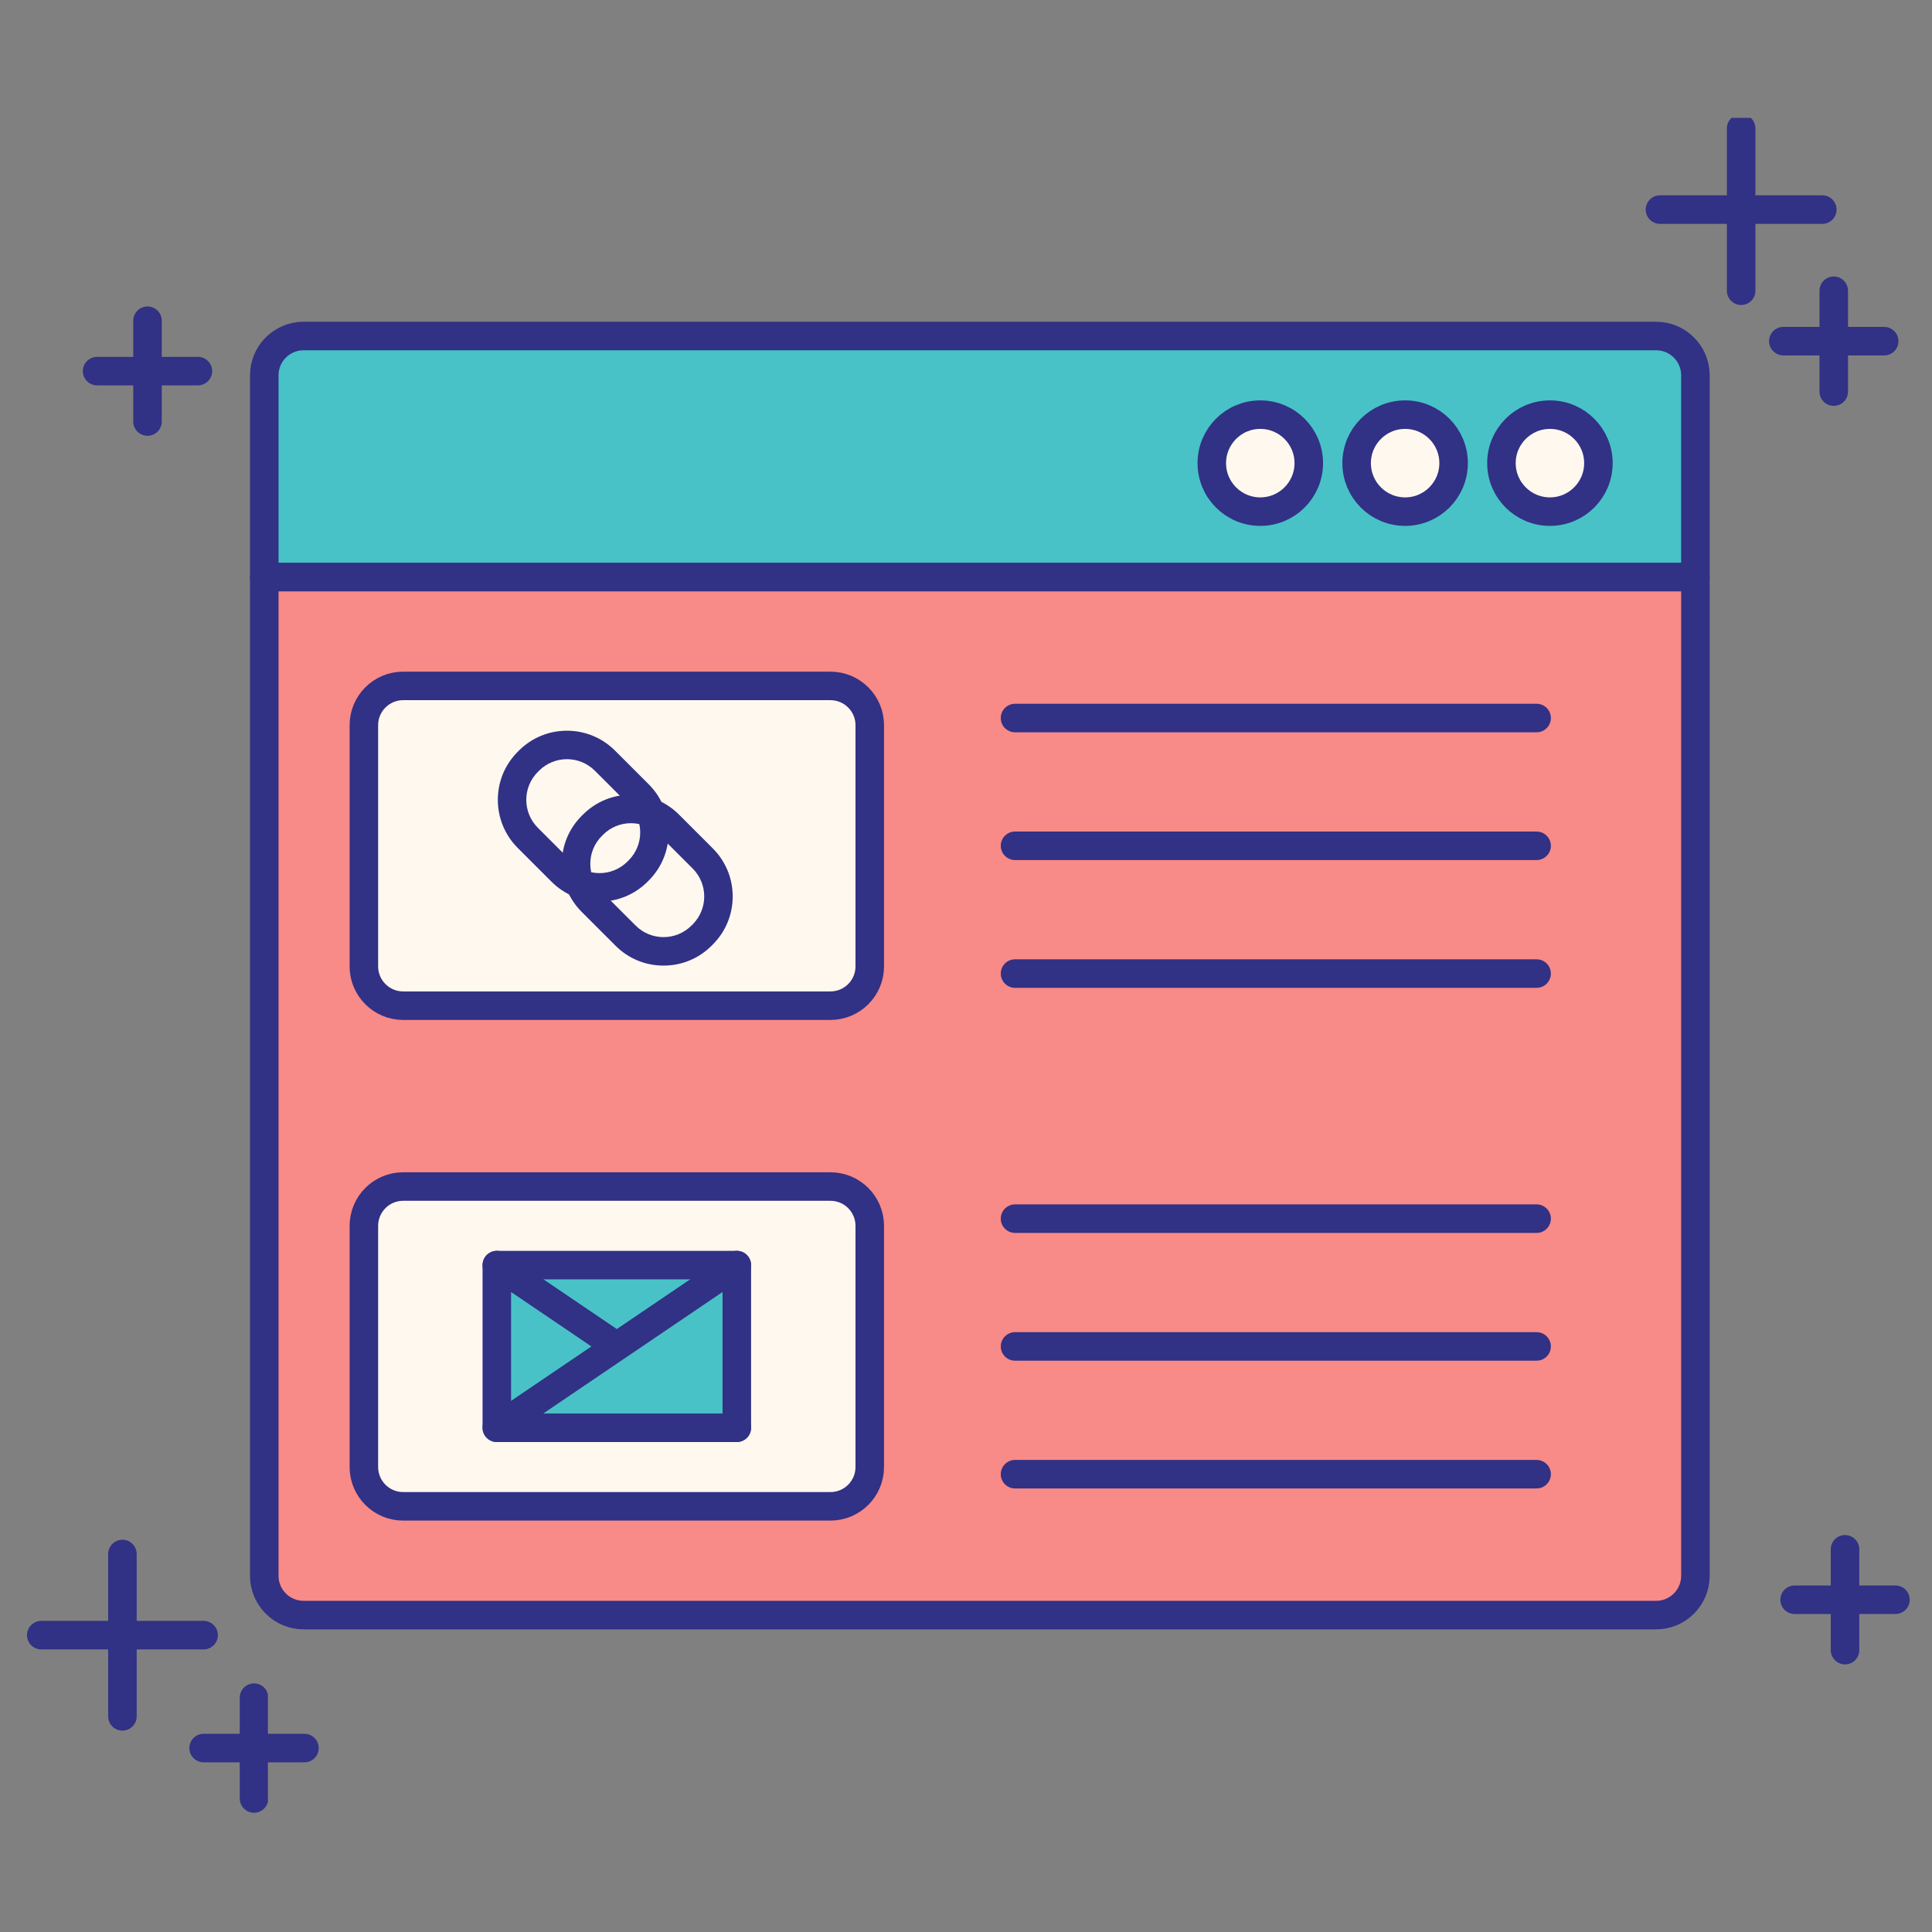 <svg xmlns="http://www.w3.org/2000/svg" xmlns:xlink="http://www.w3.org/1999/xlink" width="500" zoomAndPan="magnify" viewBox="0 0 375 375" height="500" preserveAspectRatio="xMidYMid meet"><rect x="0" y="0" width="375" height="375" fill="#808080" stroke="none"/><defs><clipPath id="de026ab8a1"><path d="M 46 326 L 52 326 L 52 352.129 L 46 352.129 Z M 46 326 "></path></clipPath><clipPath id="aad58fc885"><path d="M 334 22.879 L 341 22.879 L 341 60 L 334 60 Z M 334 22.879 "></path></clipPath></defs><g id="e9d7571d0a"><path style=" stroke:none;fill-rule:nonzero;fill:#48c2c6;fill-opacity:1;" d="M 328.441 112.562 L 328.441 73.449 C 328.441 69.242 325.031 65.832 320.82 65.832 L 58.723 65.832 C 54.512 65.832 51.102 69.242 51.102 73.449 L 51.102 112.562 L 328.441 112.562 "></path><path style="fill:none;stroke-width:45;stroke-linecap:round;stroke-linejoin:round;stroke:#313185;stroke-opacity:1;stroke-miterlimit:10;" d="M 3255.197 2754.703 L 3255.197 3073.204 C 3255.197 3107.462 3227.428 3135.231 3193.138 3135.231 L 1058.866 3135.231 C 1024.576 3135.231 996.807 3107.462 996.807 3073.204 L 996.807 2754.703 Z M 3255.197 2754.703 " transform="matrix(0.123,0,0,-0.123,-71.311,450.852)"></path><path style=" stroke:none;fill-rule:nonzero;fill:#f88a87;fill-opacity:1;" d="M 51.102 306.09 C 51.102 310.297 54.512 313.707 58.723 313.707 L 320.82 313.707 C 325.031 313.707 328.441 310.297 328.441 306.09 L 328.441 112.562 L 51.102 112.562 L 51.102 306.09 "></path><path style="fill:none;stroke-width:45;stroke-linecap:round;stroke-linejoin:round;stroke:#313185;stroke-opacity:1;stroke-miterlimit:10;" d="M 996.807 1178.802 C 996.807 1144.544 1024.576 1116.775 1058.866 1116.775 L 3193.138 1116.775 C 3227.428 1116.775 3255.197 1144.544 3255.197 1178.802 L 3255.197 2754.703 L 996.807 2754.703 Z M 996.807 1178.802 " transform="matrix(0.123,0,0,-0.123,-71.311,450.852)"></path><path style=" stroke:none;fill-rule:nonzero;fill:#fff8ef;fill-opacity:1;" d="M 168.438 187.992 C 168.438 192.199 165.023 195.609 160.816 195.609 L 78.02 195.609 C 73.812 195.609 70.402 192.199 70.402 187.992 L 70.402 141.258 C 70.402 137.051 73.812 133.641 78.02 133.641 L 160.816 133.641 C 165.023 133.641 168.438 137.051 168.438 141.258 L 168.438 187.992 "></path><path style="fill:none;stroke-width:45;stroke-linecap:round;stroke-linejoin:round;stroke:#313185;stroke-opacity:1;stroke-miterlimit:10;" d="M 1952.279 2140.476 C 1952.279 2106.218 1924.478 2078.449 1890.22 2078.449 L 1216.001 2078.449 C 1181.743 2078.449 1153.974 2106.218 1153.974 2140.476 L 1153.974 2521.036 C 1153.974 2555.294 1181.743 2583.063 1216.001 2583.063 L 1890.22 2583.063 C 1924.478 2583.063 1952.279 2555.294 1952.279 2521.036 Z M 1952.279 2140.476 " transform="matrix(0.123,0,0,-0.123,-71.311,450.852)"></path><path style=" stroke:none;fill-rule:nonzero;fill:#fff8ef;fill-opacity:1;" d="M 168.438 285.008 C 168.438 289.219 165.023 292.629 160.816 292.629 L 78.02 292.629 C 73.812 292.629 70.402 289.219 70.402 285.008 L 70.402 238.281 C 70.402 234.066 73.812 230.656 78.02 230.656 L 160.816 230.656 C 165.023 230.656 168.438 234.066 168.438 238.281 L 168.438 285.008 "></path><path style="fill:none;stroke-width:45;stroke-linecap:round;stroke-linejoin:round;stroke:#313185;stroke-opacity:1;stroke-miterlimit:10;" d="M 1952.279 1350.474 C 1952.279 1316.184 1924.478 1288.415 1890.22 1288.415 L 1216.001 1288.415 C 1181.743 1288.415 1153.974 1316.184 1153.974 1350.474 L 1153.974 1730.97 C 1153.974 1765.292 1181.743 1793.061 1216.001 1793.061 L 1890.22 1793.061 C 1924.478 1793.061 1952.279 1765.292 1952.279 1730.97 Z M 1952.279 1350.474 " transform="matrix(0.123,0,0,-0.123,-71.311,450.852)"></path><path style="fill:none;stroke-width:45;stroke-linecap:round;stroke-linejoin:round;stroke:#313185;stroke-opacity:1;stroke-miterlimit:10;" d="M 2181.524 2532.391 L 3004.607 2532.391 " transform="matrix(0.123,0,0,-0.123,-71.311,450.852)"></path><path style="fill:none;stroke-width:45;stroke-linecap:round;stroke-linejoin:round;stroke:#313185;stroke-opacity:1;stroke-miterlimit:10;" d="M 2181.524 2330.756 L 3004.607 2330.756 " transform="matrix(0.123,0,0,-0.123,-71.311,450.852)"></path><path style="fill:none;stroke-width:45;stroke-linecap:round;stroke-linejoin:round;stroke:#313185;stroke-opacity:1;stroke-miterlimit:10;" d="M 2181.524 2129.12 L 3004.607 2129.12 " transform="matrix(0.123,0,0,-0.123,-71.311,450.852)"></path><path style="fill:none;stroke-width:45;stroke-linecap:round;stroke-linejoin:round;stroke:#313185;stroke-opacity:1;stroke-miterlimit:10;" d="M 2181.524 1742.389 L 3004.607 1742.389 " transform="matrix(0.123,0,0,-0.123,-71.311,450.852)"></path><path style="fill:none;stroke-width:45;stroke-linecap:round;stroke-linejoin:round;stroke:#313185;stroke-opacity:1;stroke-miterlimit:10;" d="M 2181.524 1540.754 L 3004.607 1540.754 " transform="matrix(0.123,0,0,-0.123,-71.311,450.852)"></path><path style="fill:none;stroke-width:45;stroke-linecap:round;stroke-linejoin:round;stroke:#313185;stroke-opacity:1;stroke-miterlimit:10;" d="M 2181.524 1339.118 L 3004.607 1339.118 " transform="matrix(0.123,0,0,-0.123,-71.311,450.852)"></path><path style=" stroke:none;fill-rule:nonzero;fill:#fff8ef;fill-opacity:1;" d="M 290.852 90.469 C 290.852 95.66 295.059 99.867 300.25 99.867 C 305.438 99.867 309.645 95.66 309.645 90.469 C 309.645 85.277 305.438 81.07 300.25 81.07 C 295.059 81.07 290.852 85.277 290.852 90.469 "></path><path style="fill:none;stroke-width:45;stroke-linecap:round;stroke-linejoin:round;stroke:#313185;stroke-opacity:1;stroke-miterlimit:10;" d="M 2949.101 2934.613 C 2949.101 2892.339 2983.359 2858.081 3025.633 2858.081 C 3067.875 2858.081 3102.133 2892.339 3102.133 2934.613 C 3102.133 2976.887 3067.875 3011.145 3025.633 3011.145 C 2983.359 3011.145 2949.101 2976.887 2949.101 2934.613 Z M 2949.101 2934.613 " transform="matrix(0.123,0,0,-0.123,-71.311,450.852)"></path><path style=" stroke:none;fill-rule:nonzero;fill:#fff8ef;fill-opacity:1;" d="M 262.789 90.469 C 262.789 95.66 266.996 99.867 272.188 99.867 C 277.375 99.867 281.582 95.66 281.582 90.469 C 281.582 85.277 277.375 81.07 272.188 81.07 C 266.996 81.07 262.789 85.277 262.789 90.469 "></path><path style="fill:none;stroke-width:45;stroke-linecap:round;stroke-linejoin:round;stroke:#313185;stroke-opacity:1;stroke-miterlimit:10;" d="M 2720.587 2934.613 C 2720.587 2892.339 2754.845 2858.081 2797.119 2858.081 C 2839.361 2858.081 2873.619 2892.339 2873.619 2934.613 C 2873.619 2976.887 2839.361 3011.145 2797.119 3011.145 C 2754.845 3011.145 2720.587 2976.887 2720.587 2934.613 Z M 2720.587 2934.613 " transform="matrix(0.123,0,0,-0.123,-71.311,450.852)"></path><path style=" stroke:none;fill-rule:nonzero;fill:#fff8ef;fill-opacity:1;" d="M 234.723 90.469 C 234.723 95.66 238.93 99.867 244.117 99.867 C 249.309 99.867 253.516 95.66 253.516 90.469 C 253.516 85.277 249.309 81.07 244.117 81.07 C 238.93 81.07 234.723 85.277 234.723 90.469 "></path><path style="fill:none;stroke-width:45;stroke-linecap:round;stroke-linejoin:round;stroke:#313185;stroke-opacity:1;stroke-miterlimit:10;" d="M 2492.041 2934.613 C 2492.041 2892.339 2526.299 2858.081 2568.541 2858.081 C 2610.815 2858.081 2645.073 2892.339 2645.073 2934.613 C 2645.073 2976.887 2610.815 3011.145 2568.541 3011.145 C 2526.299 3011.145 2492.041 2976.887 2492.041 2934.613 Z M 2492.041 2934.613 " transform="matrix(0.123,0,0,-0.123,-71.311,450.852)"></path><path style=" stroke:none;fill-rule:nonzero;fill:#313185;fill-opacity:1;" d="M 110.047 141.832 C 106.52 141.832 103.207 143.203 100.711 145.695 L 100.473 145.938 C 95.344 151.066 95.344 159.434 100.484 164.578 L 107.039 171.129 C 109.531 173.625 112.848 174.996 116.367 174.996 C 119.895 174.996 123.203 173.625 125.699 171.129 L 125.914 170.914 C 131.07 165.762 131.07 157.391 125.93 152.246 L 119.375 145.695 C 116.883 143.203 113.566 141.832 110.047 141.832 Z M 110.047 147.355 C 112.008 147.355 113.969 148.105 115.469 149.602 L 122.02 156.152 C 125.012 159.148 125.012 164.004 122.02 166.996 L 121.789 167.227 C 120.293 168.723 118.332 169.473 116.367 169.473 C 114.406 169.473 112.445 168.723 110.949 167.227 L 104.395 160.672 C 101.402 157.68 101.402 152.824 104.395 149.828 L 104.621 149.602 C 106.117 148.105 108.078 147.355 110.047 147.355 "></path><path style=" stroke:none;fill-rule:nonzero;fill:#313185;fill-opacity:1;" d="M 122.469 154.254 C 118.945 154.254 115.629 155.625 113.141 158.121 L 112.902 158.359 C 110.426 160.832 109.047 164.145 109.047 167.672 C 109.047 171.203 110.426 174.512 112.918 177.008 L 119.469 183.555 C 121.957 186.051 125.266 187.422 128.793 187.422 C 132.32 187.422 135.633 186.051 138.129 183.555 L 138.348 183.328 C 140.844 180.84 142.215 177.523 142.215 174 C 142.215 170.473 140.844 167.164 138.348 164.668 L 131.801 158.121 C 129.312 155.625 125.996 154.254 122.469 154.254 Z M 122.469 159.781 C 124.434 159.781 126.395 160.527 127.891 162.027 L 134.445 168.578 C 137.438 171.57 137.438 176.426 134.445 179.426 L 134.219 179.645 C 132.723 181.148 130.762 181.895 128.793 181.895 C 126.832 181.895 124.871 181.148 123.371 179.645 L 116.824 173.098 C 113.828 170.105 113.828 165.246 116.824 162.25 L 117.047 162.027 C 118.547 160.527 120.508 159.781 122.469 159.781 "></path><path style="fill-rule:nonzero;fill:#48c2c6;fill-opacity:1;stroke-width:45;stroke-linecap:round;stroke-linejoin:round;stroke:#313185;stroke-opacity:1;stroke-miterlimit:10;" d="M 1363.753 1669.07 L 1553.111 1540.722 L 1742.5 1669.07 Z M 1363.753 1669.07 " transform="matrix(0.123,0,0,-0.123,-71.311,450.852)"></path><path style="fill-rule:nonzero;fill:#48c2c6;fill-opacity:1;stroke-width:45;stroke-linecap:round;stroke-linejoin:round;stroke:#313185;stroke-opacity:1;stroke-miterlimit:10;" d="M 1742.5 1412.405 L 1363.753 1412.405 L 1363.753 1669.07 Z M 1742.5 1412.405 " transform="matrix(0.123,0,0,-0.123,-71.311,450.852)"></path><path style="fill-rule:nonzero;fill:#48c2c6;fill-opacity:1;stroke-width:45;stroke-linecap:round;stroke-linejoin:round;stroke:#313185;stroke-opacity:1;stroke-miterlimit:10;" d="M 1363.753 1412.405 L 1742.5 1412.405 L 1742.5 1669.07 Z M 1363.753 1412.405 " transform="matrix(0.123,0,0,-0.123,-71.311,450.852)"></path><path style="fill:none;stroke-width:45;stroke-linecap:round;stroke-linejoin:round;stroke:#313185;stroke-opacity:1;stroke-miterlimit:10;" d="M 1060.202 906.933 L 901.063 906.933 " transform="matrix(0.123,0,0,-0.123,-71.311,450.852)"></path><g clip-rule="nonzero" clip-path="url(#de026ab8a1)"><path style="fill:none;stroke-width:45;stroke-linecap:round;stroke-linejoin:round;stroke:#313185;stroke-opacity:1;stroke-miterlimit:10;" d="M 980.617 827.347 L 980.617 986.486 " transform="matrix(0.123,0,0,-0.123,-71.311,450.852)"></path></g><path style="fill:none;stroke-width:45;stroke-linecap:round;stroke-linejoin:round;stroke:#313185;stroke-opacity:1;stroke-miterlimit:10;" d="M 901.063 1085.125 L 644.844 1085.125 " transform="matrix(0.123,0,0,-0.123,-71.311,450.852)"></path><path style="fill:none;stroke-width:45;stroke-linecap:round;stroke-linejoin:round;stroke:#313185;stroke-opacity:1;stroke-miterlimit:10;" d="M 772.969 956.968 L 772.969 1213.187 " transform="matrix(0.123,0,0,-0.123,-71.311,450.852)"></path><path style="fill:none;stroke-width:45;stroke-linecap:round;stroke-linejoin:round;stroke:#313185;stroke-opacity:1;stroke-miterlimit:10;" d="M 812.539 3159.374 L 812.539 3000.266 " transform="matrix(0.123,0,0,-0.123,-71.311,450.852)"></path><path style="fill:none;stroke-width:45;stroke-linecap:round;stroke-linejoin:round;stroke:#313185;stroke-opacity:1;stroke-miterlimit:10;" d="M 892.061 3079.82 L 732.954 3079.82 " transform="matrix(0.123,0,0,-0.123,-71.311,450.852)"></path><path style="fill:none;stroke-width:45;stroke-linecap:round;stroke-linejoin:round;stroke:#313185;stroke-opacity:1;stroke-miterlimit:10;" d="M 3491.281 1220.599 L 3491.281 1061.491 " transform="matrix(0.123,0,0,-0.123,-71.311,450.852)"></path><path style="fill:none;stroke-width:45;stroke-linecap:round;stroke-linejoin:round;stroke:#313185;stroke-opacity:1;stroke-miterlimit:10;" d="M 3570.867 1141.013 L 3411.759 1141.013 " transform="matrix(0.123,0,0,-0.123,-71.311,450.852)"></path><path style="fill:none;stroke-width:45;stroke-linecap:round;stroke-linejoin:round;stroke:#313185;stroke-opacity:1;stroke-miterlimit:10;" d="M 3473.5 3206.641 L 3473.5 3047.502 " transform="matrix(0.123,0,0,-0.123,-71.311,450.852)"></path><path style="fill:none;stroke-width:45;stroke-linecap:round;stroke-linejoin:round;stroke:#313185;stroke-opacity:1;stroke-miterlimit:10;" d="M 3553.086 3127.088 L 3393.946 3127.088 " transform="matrix(0.123,0,0,-0.123,-71.311,450.852)"></path><g clip-rule="nonzero" clip-path="url(#aad58fc885)"><path style="fill:none;stroke-width:45;stroke-linecap:round;stroke-linejoin:round;stroke:#313185;stroke-opacity:1;stroke-miterlimit:10;" d="M 3327.371 3462.861 L 3327.371 3206.641 " transform="matrix(0.123,0,0,-0.123,-71.311,450.852)"></path></g><path style="fill:none;stroke-width:45;stroke-linecap:round;stroke-linejoin:round;stroke:#313185;stroke-opacity:1;stroke-miterlimit:10;" d="M 3455.465 3334.735 L 3199.245 3334.735 " transform="matrix(0.123,0,0,-0.123,-71.311,450.852)"></path></g></svg>